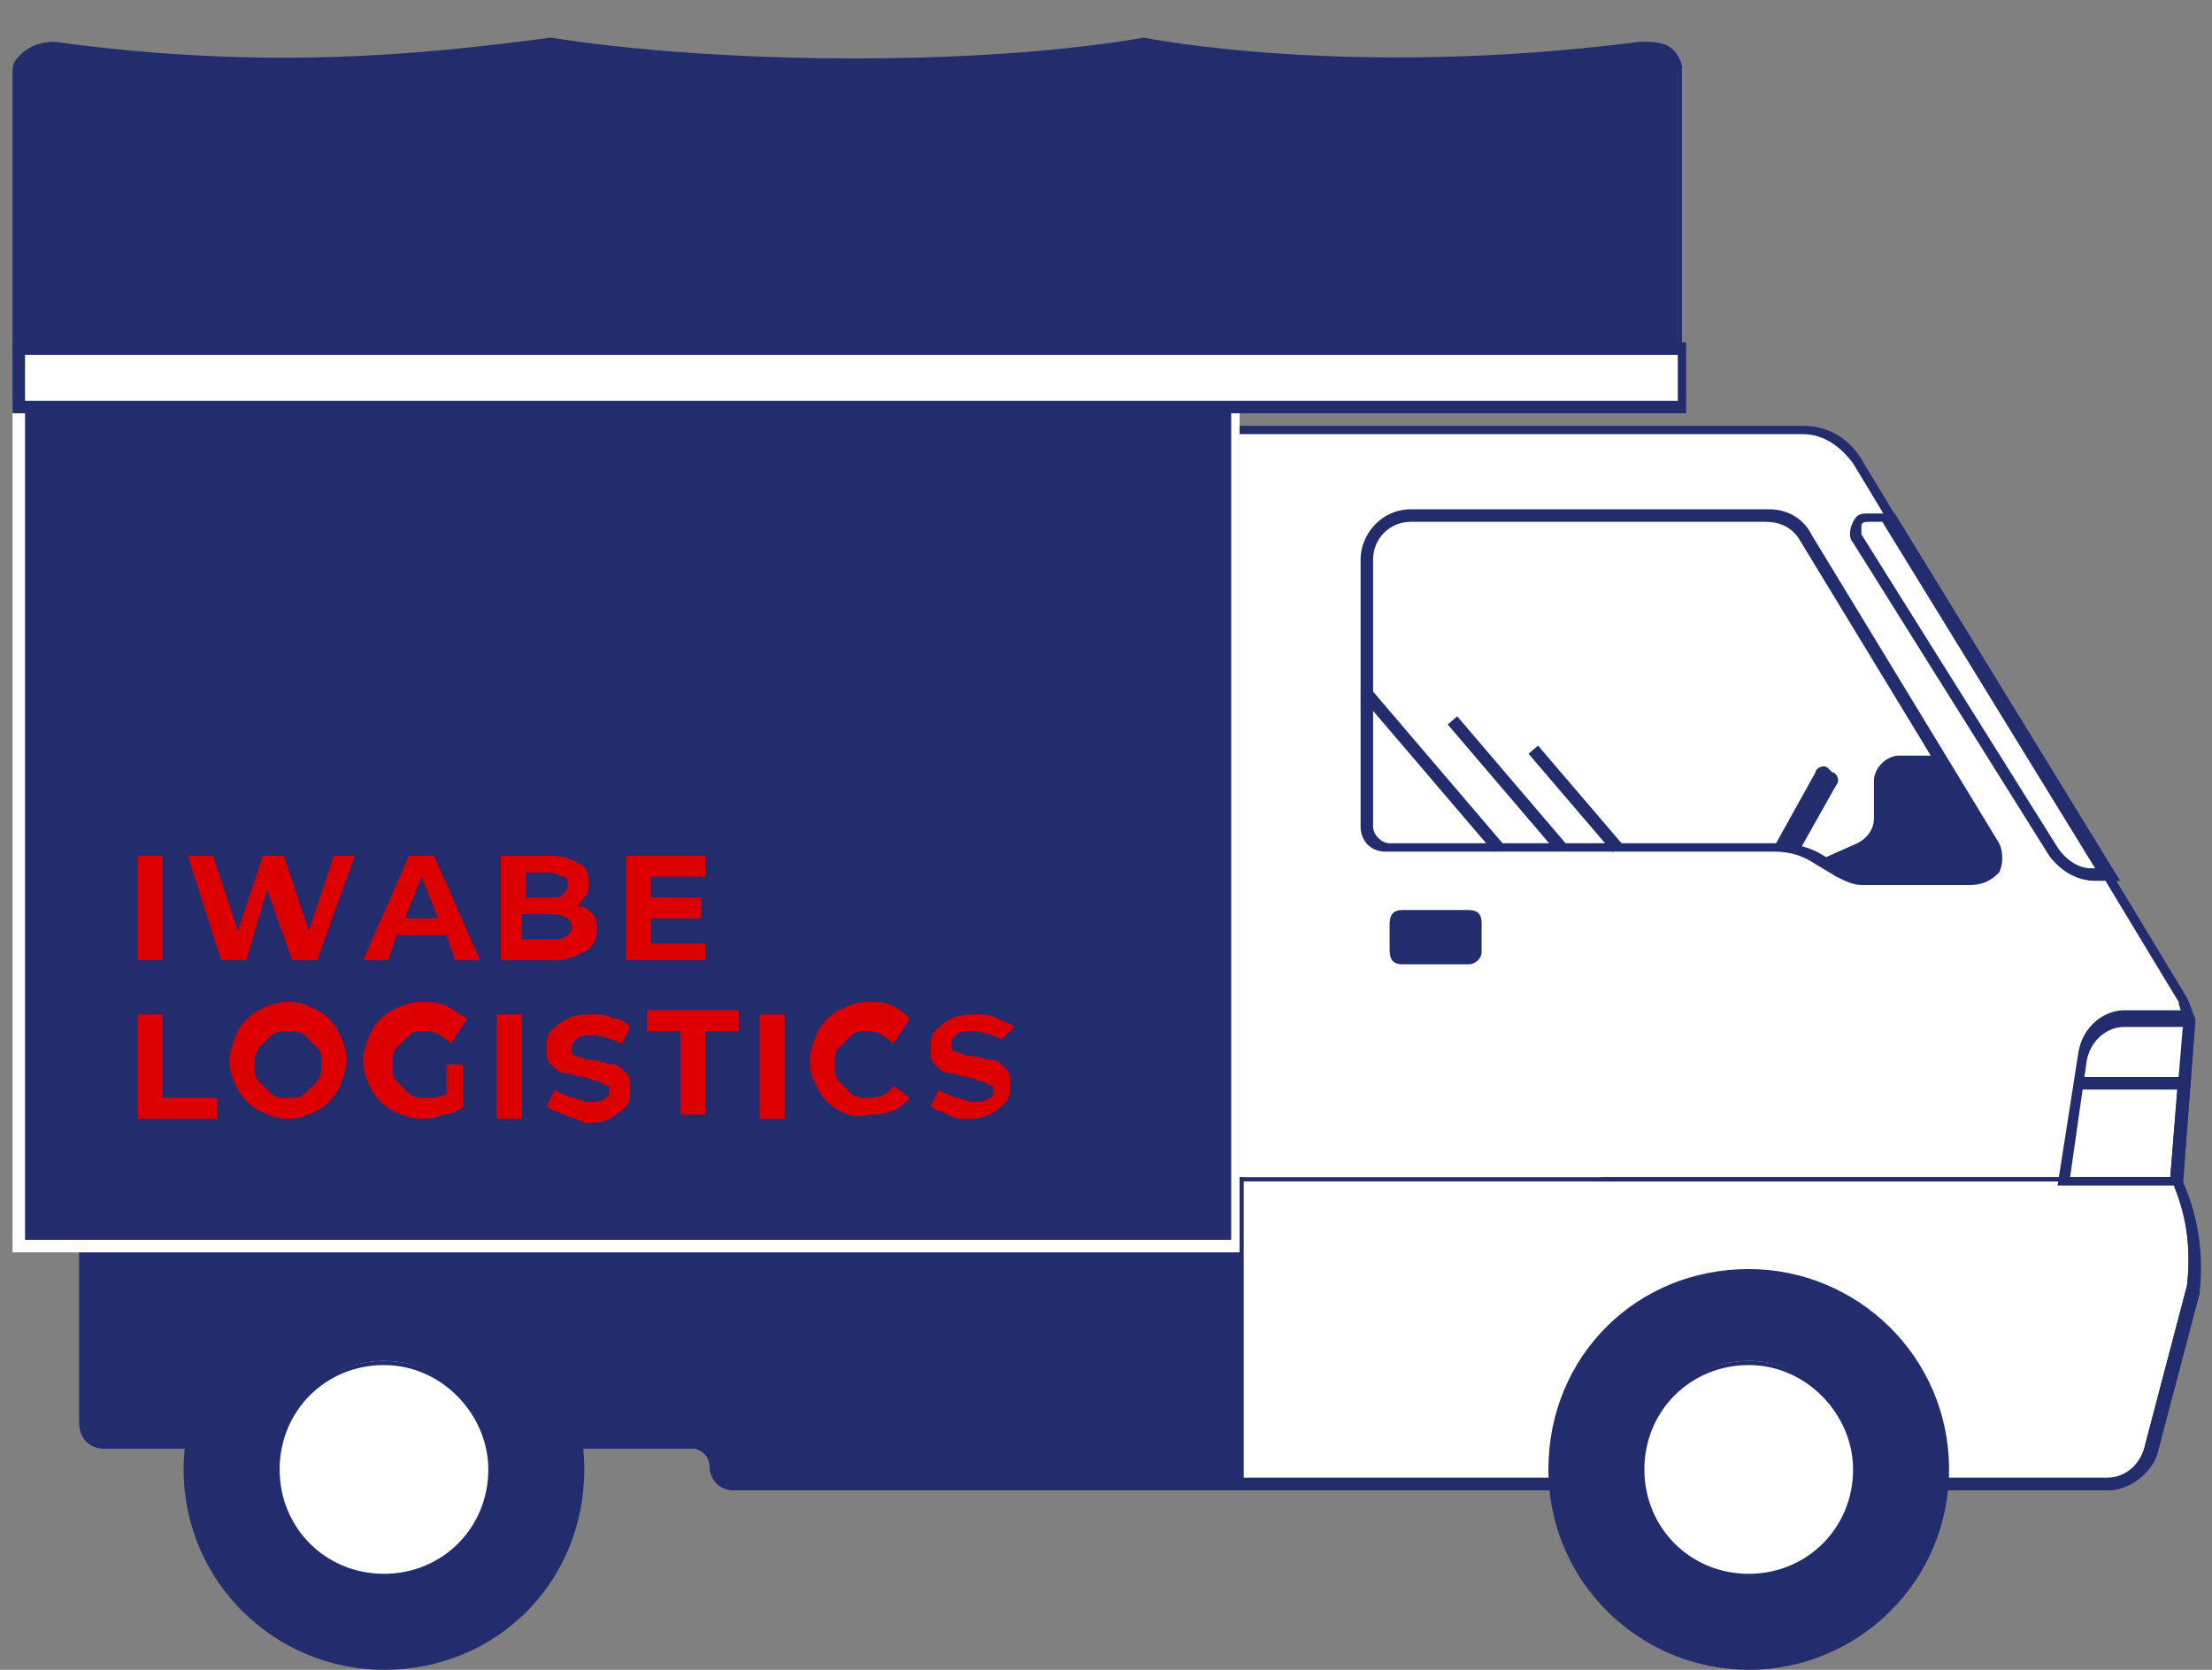 <?xml version="1.0" encoding="utf-8"?>
<!-- Generator: Adobe Illustrator 24.0.2, SVG Export Plug-In . SVG Version: 6.00 Build 0)  -->
<svg version="1.1" id="レイヤー_1" xmlns="http://www.w3.org/2000/svg" xmlns:xlink="http://www.w3.org/1999/xlink" x="0px"
	 y="0px" width="53px" height="40px" viewBox="0 0 53 40" style="enable-background:new 0 0 53 40;" xml:space="preserve">
<rect x="0" y="0" width="53" height="40" fill="#808080" stroke="none"/>
<style type="text/css">
	.st0{fill:#FFFFFF;}
	.st1{fill:#232D6E;}
	.st2{fill:#DC0000;}
</style>
<g>
	<g>
		<path class="st0" d="M43.2,10.3c0.5,0,1,0.3,1.3,0.7l7.8,12.9c0.1,0.1,0.1,0.3,0.1,0.5l-0.3,3.9H38.6c-0.3,0-0.5,0.2-0.5,0.5v0
			c0,0.2-0.2,0.4-0.4,0.4h-8.1V10.3H43.2z"/>
		<path class="st1" d="M37.7,29.3h-8.2V10.2h13.7c0.6,0,1.1,0.3,1.4,0.8l7.8,12.9c0.1,0.2,0.1,0.3,0.2,0.5l-0.3,4H38.6
			c-0.2,0-0.4,0.2-0.4,0.4C38.2,29.1,38,29.3,37.7,29.3z M29.7,29h8c0.1,0,0.2-0.1,0.2-0.2c0-0.4,0.3-0.6,0.6-0.6H52l0.3-3.8
			c0-0.1-0.1-0.3-0.1-0.4l-7.8-12.9c-0.3-0.4-0.7-0.7-1.2-0.7H29.7V29z"/>
	</g>
	<g>
		<path class="st0" d="M29.6,28.3h22.6c0.4,0.8,0.5,1.7,0.4,2.6l-1,3.7c-0.1,0.5-0.5,0.9-1,0.9H29.6V28.3z"/>
		<path class="st1" d="M50.5,35.7h-21v-7.5h22.8l0,0.1c0.4,0.9,0.5,1.8,0.4,2.7l-1,3.8C51.6,35.2,51.1,35.7,50.5,35.7z M29.7,35.4
			h20.8c0.4,0,0.8-0.3,0.9-0.8l1-3.8c0.1-0.8,0-1.7-0.3-2.5H29.7V35.4z"/>
	</g>
	<path class="st1" d="M50.5,35.7h-3.9v-0.3h3.9c0.4,0,0.8-0.3,0.9-0.8l1-3.8c0.1-0.9,0-1.7-0.4-2.6l0.2-0.1c0.4,0.9,0.5,1.8,0.4,2.7
		l-1,3.8C51.6,35.2,51.1,35.7,50.5,35.7z"/>
	<path class="st1" d="M37.2,35.7H17.6c-0.4,0-0.6-0.3-0.6-0.6c0-0.2-0.2-0.4-0.4-0.4h-2.7v-0.3h2.7c0.3,0,0.6,0.3,0.6,0.6
		c0,0.2,0.2,0.4,0.4,0.4h19.7V35.7z"/>
	<path class="st1" d="M4.6,34.7H2.5c-0.4,0-0.6-0.3-0.6-0.6v-4.9h0.3V34c0,0.2,0.2,0.4,0.4,0.4h2.1V34.7z"/>
	<path class="st1" d="M43.6,20.6l0.9-0.4c0.2-0.1,0.4-0.3,0.4-0.6v-0.9c0-0.3,0.3-0.6,0.6-0.6h1l1.3,2.1v0.5l-0.5,0.3h-2.7
		L43.6,20.6z"/>
	<path class="st1" d="M43.1,20.4l0.9-1.6c0.1-0.1,0-0.3-0.1-0.3l-0.1-0.1c-0.1-0.1-0.3,0-0.3,0.1l-1,1.8L43.1,20.4z"/>
	<g>
		<line class="st0" x1="36.8" y1="18" x2="38.8" y2="20.3"/>
		
			<rect x="37.6" y="17.6" transform="matrix(0.76 -0.65 0.65 0.76 -3.392 29.12)" class="st1" width="0.3" height="3.1"/>
	</g>
	<g>
		<line class="st0" x1="32.8" y1="16.6" x2="35.9" y2="20.3"/>
		<rect x="34.2" y="16" transform="matrix(0.76 -0.649 0.649 0.76 -3.773 26.717)" class="st1" width="0.3" height="4.9"/>
	</g>
	<g>
		<line class="st0" x1="34.8" y1="17.3" x2="37.4" y2="20.3"/>
		<rect x="36" y="16.8" transform="matrix(0.76 -0.649 0.649 0.76 -3.576 27.95)" class="st1" width="0.3" height="4"/>
	</g>
	<path class="st1" d="M47.2,21.2h-2.6c-0.2,0-0.4-0.1-0.6-0.2l-0.5-0.3c-0.3-0.2-0.6-0.3-1-0.3h-9.3c-0.4,0-0.6-0.3-0.6-0.6v-6.4
		c0-0.6,0.5-1.2,1.2-1.2h8.6c0.4,0,0.8,0.2,1,0.6l4.5,7.4c0.1,0.2,0.1,0.5,0,0.7C47.7,21.1,47.5,21.2,47.2,21.2z M33.8,12.5
		c-0.5,0-0.9,0.4-0.9,0.9v6.4c0,0.2,0.2,0.4,0.4,0.4h9.3c0.4,0,0.8,0.1,1.1,0.3l0.5,0.3c0.1,0.1,0.3,0.1,0.5,0.1h2.6
		c0.1,0,0.3-0.1,0.3-0.2c0.1-0.1,0.1-0.3,0-0.4l-4.5-7.4c-0.2-0.3-0.5-0.4-0.8-0.4H33.8z"/>
	<g>
		<path class="st1" d="M29.6,28.3v7.3h-12c-0.3,0-0.5-0.2-0.5-0.5c0-0.3-0.2-0.5-0.5-0.5H2.5C2.2,34.5,2,34.3,2,34v-4.9v-0.9H29.6z"
			/>
		<path class="st1" d="M29.7,35.7H17.6c-0.4,0-0.6-0.3-0.6-0.6c0-0.2-0.2-0.4-0.4-0.4H2.5c-0.4,0-0.6-0.3-0.6-0.6v-5.9h27.9V35.7z
			 M2.1,28.4V34c0,0.2,0.2,0.4,0.4,0.4h14.1c0.3,0,0.6,0.3,0.6,0.6c0,0.2,0.2,0.4,0.4,0.4h11.9v-7H2.1z"/>
	</g>
	<g>
		<circle class="st1" cx="41.9" cy="35.2" r="4.7"/>
		<path class="st1" d="M41.9,40c-2.6,0-4.8-2.1-4.8-4.8s2.1-4.8,4.8-4.8c2.6,0,4.8,2.1,4.8,4.8S44.5,40,41.9,40z M41.9,30.7
			c-2.5,0-4.5,2-4.5,4.5s2,4.5,4.5,4.5c2.5,0,4.5-2,4.5-4.5S44.4,30.7,41.9,30.7z"/>
	</g>
	<path class="st1" d="M41.9,38c-1.5,0-2.7-1.2-2.7-2.7s1.2-2.7,2.7-2.7c1.5,0,2.7,1.2,2.7,2.7S43.4,38,41.9,38z M41.9,32.7
		c-1.4,0-2.5,1.1-2.5,2.5c0,1.4,1.1,2.5,2.5,2.5c1.4,0,2.5-1.1,2.5-2.5C44.4,33.9,43.3,32.7,41.9,32.7z"/>
	<g>
		<circle class="st0" cx="41.9" cy="35.2" r="2.6"/>
		<path class="st1" d="M41.9,38c-1.5,0-2.7-1.2-2.7-2.7s1.2-2.7,2.7-2.7c1.5,0,2.7,1.2,2.7,2.7S43.4,38,41.9,38z M41.9,32.7
			c-1.4,0-2.5,1.1-2.5,2.5c0,1.4,1.1,2.5,2.5,2.5c1.4,0,2.5-1.1,2.5-2.5C44.4,33.9,43.3,32.7,41.9,32.7z"/>
	</g>
	<path class="st0" d="M49.8,25.9h2.6l0.1-1.4c0-0.1-0.1-0.2-0.1-0.2h-1.4c-0.5,0-0.9,0.4-1,0.9L49.8,25.9z"/>
	<path class="st1" d="M52.3,28.4h-3l0.5-3.2c0.1-0.6,0.6-1,1.1-1h1.4c0.1,0,0.1,0,0.2,0.1c0.1,0.1,0.1,0.1,0.1,0.2L52.3,28.4z
		 M49.6,28.2H52l0.3-3.6l-1.4,0c-0.4,0-0.8,0.3-0.9,0.8L49.6,28.2z"/>
	<rect x="49.8" y="25.8" class="st1" width="2.6" height="0.3"/>
	<g>
		<path class="st1" d="M33.5,23h1.6c0.1,0,0.2-0.1,0.2-0.2v-0.7c0-0.1-0.1-0.2-0.2-0.2h-1.6c-0.1,0-0.2,0.1-0.2,0.2v0.7
			C33.4,22.9,33.5,23,33.5,23z"/>
		<path class="st1" d="M35.2,23.1h-1.6c-0.2,0-0.3-0.1-0.3-0.3v-0.7c0-0.2,0.1-0.3,0.3-0.3h1.6c0.2,0,0.3,0.1,0.3,0.3v0.7
			C35.5,23,35.3,23.1,35.2,23.1z M33.5,22.1C33.5,22.1,33.5,22.1,33.5,22.1l0,0.7c0,0,0,0,0,0h1.6c0,0,0,0,0,0v-0.7c0,0,0,0,0,0
			H33.5z"/>
	</g>
	<g>
		<path class="st0" d="M50.5,21h-0.4c-0.4,0-0.7-0.2-1-0.5l-4.7-7.5c-0.1-0.2,0-0.5,0.3-0.5h0.5L50.5,21z"/>
		<path class="st1" d="M50.8,21.1h-0.6c-0.4,0-0.8-0.2-1.1-0.6L44.4,13c-0.1-0.1-0.1-0.3,0-0.5c0.1-0.2,0.2-0.2,0.4-0.2h0.6
			L50.8,21.1z M44.8,12.5c-0.1,0-0.2,0-0.2,0.1c0,0.1,0,0.2,0,0.2l4.7,7.5c0.2,0.3,0.5,0.5,0.8,0.5h0.1l-5.1-8.3H44.8z"/>
	</g>
	<g>
		<circle class="st1" cx="9.2" cy="35.2" r="4.7"/>
		<path class="st1" d="M9.2,40c-2.6,0-4.8-2.1-4.8-4.8s2.1-4.8,4.8-4.8s4.8,2.1,4.8,4.8S11.9,40,9.2,40z M9.2,30.7
			c-2.5,0-4.5,2-4.5,4.5s2,4.5,4.5,4.5s4.5-2,4.5-4.5S11.7,30.7,9.2,30.7z"/>
	</g>
	<g>
		<circle class="st0" cx="9.2" cy="35.2" r="2.6"/>
		<path class="st1" d="M9.2,38c-1.5,0-2.7-1.2-2.7-2.7s1.2-2.7,2.7-2.7s2.7,1.2,2.7,2.7S10.7,38,9.2,38z M9.2,32.7
			c-1.4,0-2.5,1.1-2.5,2.5c0,1.4,1.1,2.5,2.5,2.5s2.5-1.1,2.5-2.5C11.7,33.9,10.6,32.7,9.2,32.7z"/>
	</g>
	<g>
		<path class="st1" d="M0.4,8.3h39.8V1.7c0-0.3-0.4-0.6-0.8-0.5C32.3,2,27.5,1,27.5,1S25,1.6,20.5,1.6S13.3,1,13.3,1
			c-3.4,0.5-7.1,0.8-12,0.1C0.8,1.1,0.4,1.4,0.4,1.7V8.3z"/>
		<path class="st1" d="M40.4,8.5H0.3V1.7c0-0.2,0.1-0.3,0.2-0.4C0.7,1.1,1,1,1.3,1c5.1,0.7,8.9,0.3,11.9-0.1l0,0l0,0
			c0,0,2.8,0.5,7.3,0.5c4.4,0,6.9-0.5,6.9-0.5l0,0l0,0c0,0,4.9,1,11.9,0.1c0.3,0,0.6,0,0.8,0.2c0.1,0.1,0.2,0.3,0.2,0.4V8.5z
			 M0.6,8.2h39.6V1.7c0-0.1-0.1-0.2-0.1-0.2c-0.1-0.1-0.3-0.2-0.6-0.1c-6.8,0.8-11.6,0-12-0.1c-0.3,0.1-2.7,0.5-6.9,0.5
			c-4.3,0-7-0.5-7.3-0.5C10.2,1.6,6.3,2,1.2,1.3c-0.2,0-0.4,0-0.6,0.1c-0.1,0-0.1,0.1-0.1,0.2V8.2z"/>
	</g>
	<g>
		
			<rect x="0.4" y="9.7" transform="matrix(-1 -4.489088e-11 4.489088e-11 -1 30.034 39.591)" class="st1" width="29.2" height="20.1"/>
		<path class="st0" d="M29.7,30H0.3V9.6h29.4V30z M0.6,29.7h28.9V9.9H0.6V29.7z"/>
	</g>
	<g>
		<path class="st2" d="M3.3,20.5h0.6V23H3.3V20.5z"/>
		<path class="st2" d="M8.5,20.5L7.6,23H7l-0.6-1.7L5.9,23H5.3l-0.8-2.5h0.6l0.6,1.8l0.6-1.8h0.5l0.6,1.8l0.6-1.8H8.5z"/>
		<path class="st2" d="M10.7,22.4H9.5L9.3,23H8.7l1.1-2.5h0.6l1.1,2.5h-0.6L10.7,22.4z M10.5,22l-0.4-1l-0.4,1H10.5z"/>
		<path class="st2" d="M14.2,21.9c0.1,0.1,0.1,0.2,0.1,0.4c0,0.2-0.1,0.4-0.3,0.5c-0.2,0.1-0.4,0.2-0.7,0.2H12v-2.5h1.2
			c0.3,0,0.5,0.1,0.7,0.2c0.2,0.1,0.2,0.3,0.2,0.5c0,0.1,0,0.2-0.1,0.3c-0.1,0.1-0.1,0.2-0.2,0.2C14,21.7,14.1,21.8,14.2,21.9z
			 M12.6,20.9v0.6h0.6c0.1,0,0.3,0,0.3-0.1c0.1-0.1,0.1-0.1,0.1-0.2c0-0.1,0-0.2-0.1-0.2c-0.1,0-0.2-0.1-0.3-0.1H12.6z M13.6,22.4
			c0.1-0.1,0.1-0.1,0.1-0.2c0-0.2-0.2-0.3-0.5-0.3h-0.7v0.6h0.7C13.4,22.5,13.5,22.5,13.6,22.4z"/>
		<path class="st2" d="M16.9,22.5V23H15v-2.5h1.9v0.5h-1.3v0.5h1.2v0.5h-1.2v0.6H16.9z"/>
		<path class="st2" d="M3.3,24.3h0.6v2h1.3v0.5H3.3V24.3z"/>
		<path class="st2" d="M6.2,26.6c-0.2-0.1-0.4-0.3-0.5-0.5c-0.1-0.2-0.2-0.4-0.2-0.7c0-0.2,0.1-0.5,0.2-0.7c0.1-0.2,0.3-0.4,0.5-0.5
			c0.2-0.1,0.4-0.2,0.7-0.2c0.3,0,0.5,0.1,0.7,0.2s0.4,0.3,0.5,0.5c0.1,0.2,0.2,0.4,0.2,0.7c0,0.2-0.1,0.5-0.2,0.7
			c-0.1,0.2-0.3,0.4-0.5,0.5c-0.2,0.1-0.4,0.2-0.7,0.2C6.6,26.8,6.4,26.7,6.2,26.6z M7.3,26.2c0.1-0.1,0.2-0.2,0.3-0.3
			c0.1-0.1,0.1-0.3,0.1-0.4c0-0.2,0-0.3-0.1-0.4c-0.1-0.1-0.2-0.2-0.3-0.3c-0.1-0.1-0.3-0.1-0.4-0.1s-0.3,0-0.4,0.1
			c-0.1,0.1-0.2,0.2-0.3,0.3c-0.1,0.1-0.1,0.3-0.1,0.4c0,0.2,0,0.3,0.1,0.4c0.1,0.1,0.2,0.2,0.3,0.3c0.1,0.1,0.3,0.1,0.4,0.1
			S7.2,26.3,7.3,26.2z"/>
		<path class="st2" d="M10.6,25.5h0.5v1c-0.1,0.1-0.3,0.2-0.5,0.2c-0.2,0.1-0.4,0.1-0.5,0.1c-0.3,0-0.5-0.1-0.7-0.2
			c-0.2-0.1-0.4-0.3-0.5-0.5c-0.1-0.2-0.2-0.4-0.2-0.7c0-0.2,0.1-0.5,0.2-0.7c0.1-0.2,0.3-0.4,0.5-0.5c0.2-0.1,0.4-0.2,0.7-0.2
			c0.2,0,0.4,0,0.6,0.1c0.2,0.1,0.3,0.2,0.5,0.3L10.8,25c-0.2-0.2-0.4-0.3-0.6-0.3c-0.2,0-0.3,0-0.4,0.1c-0.1,0.1-0.2,0.2-0.3,0.3
			c-0.1,0.1-0.1,0.3-0.1,0.4c0,0.2,0,0.3,0.1,0.4c0.1,0.1,0.2,0.2,0.3,0.3c0.1,0.1,0.3,0.1,0.4,0.1c0.2,0,0.3,0,0.5-0.1V25.5z"/>
		<path class="st2" d="M11.9,24.3h0.6v2.5h-0.6V24.3z"/>
		<path class="st2" d="M13.5,26.7c-0.2-0.1-0.3-0.1-0.4-0.2l0.2-0.4c0.1,0.1,0.2,0.1,0.4,0.2c0.1,0,0.3,0.1,0.4,0.1
			c0.2,0,0.3,0,0.4-0.1c0.1,0,0.1-0.1,0.1-0.2c0-0.1,0-0.1-0.1-0.1c0,0-0.1-0.1-0.2-0.1c-0.1,0-0.2-0.1-0.3-0.1
			c-0.2,0-0.3-0.1-0.5-0.1c-0.1,0-0.2-0.1-0.3-0.2c-0.1-0.1-0.1-0.2-0.1-0.4c0-0.1,0-0.3,0.1-0.4c0.1-0.1,0.2-0.2,0.4-0.3
			c0.2-0.1,0.4-0.1,0.6-0.1c0.2,0,0.3,0,0.5,0.1c0.2,0,0.3,0.1,0.4,0.2l-0.2,0.4c-0.2-0.1-0.5-0.2-0.7-0.2c-0.2,0-0.3,0-0.4,0.1
			c-0.1,0.1-0.1,0.1-0.1,0.2c0,0.1,0,0.2,0.1,0.2c0.1,0,0.2,0.1,0.4,0.1c0.2,0,0.3,0.1,0.5,0.1c0.1,0,0.2,0.1,0.3,0.2
			c0.1,0.1,0.1,0.2,0.1,0.4c0,0.1,0,0.3-0.1,0.4c-0.1,0.1-0.2,0.2-0.4,0.3c-0.2,0.1-0.4,0.1-0.6,0.1C13.9,26.8,13.7,26.8,13.5,26.7z
			"/>
		<path class="st2" d="M16.3,24.7h-0.8v-0.5h2.2v0.5h-0.8v2h-0.6V24.7z"/>
		<path class="st2" d="M18.2,24.3h0.6v2.5h-0.6V24.3z"/>
		<path class="st2" d="M20.1,26.6c-0.2-0.1-0.4-0.3-0.5-0.5c-0.1-0.2-0.2-0.4-0.2-0.7c0-0.2,0.1-0.5,0.2-0.7
			c0.1-0.2,0.3-0.4,0.5-0.5c0.2-0.1,0.4-0.2,0.7-0.2c0.2,0,0.4,0,0.6,0.1c0.2,0.1,0.3,0.2,0.4,0.3L21.4,25c-0.2-0.2-0.4-0.3-0.6-0.3
			c-0.2,0-0.3,0-0.4,0.1c-0.1,0.1-0.2,0.2-0.3,0.3C20,25.2,20,25.3,20,25.5c0,0.2,0,0.3,0.1,0.4c0.1,0.1,0.2,0.2,0.3,0.3
			c0.1,0.1,0.3,0.1,0.4,0.1c0.3,0,0.5-0.1,0.6-0.3l0.4,0.3c-0.1,0.1-0.3,0.3-0.4,0.3c-0.2,0.1-0.4,0.1-0.6,0.1
			C20.5,26.8,20.3,26.7,20.1,26.6z"/>
		<path class="st2" d="M22.7,26.7c-0.2-0.1-0.3-0.1-0.4-0.2l0.2-0.4c0.1,0.1,0.2,0.1,0.4,0.2c0.1,0,0.3,0.1,0.4,0.1
			c0.2,0,0.3,0,0.4-0.1c0.1,0,0.1-0.1,0.1-0.2c0-0.1,0-0.1-0.1-0.1c0,0-0.1-0.1-0.2-0.1c-0.1,0-0.2-0.1-0.3-0.1
			c-0.2,0-0.3-0.1-0.5-0.1c-0.1,0-0.2-0.1-0.3-0.2c-0.1-0.1-0.1-0.2-0.1-0.4c0-0.1,0-0.3,0.1-0.4c0.1-0.1,0.2-0.2,0.4-0.3
			c0.2-0.1,0.4-0.1,0.6-0.1c0.2,0,0.3,0,0.5,0.1s0.3,0.1,0.4,0.2L24,24.9c-0.2-0.1-0.5-0.2-0.7-0.2c-0.2,0-0.3,0-0.4,0.1
			c-0.1,0.1-0.1,0.1-0.1,0.2c0,0.1,0,0.2,0.1,0.2c0.1,0,0.2,0.1,0.4,0.1c0.2,0,0.3,0.1,0.5,0.1c0.1,0,0.2,0.1,0.3,0.2
			c0.1,0.1,0.1,0.2,0.1,0.4c0,0.1,0,0.3-0.1,0.4c-0.1,0.1-0.2,0.2-0.4,0.3c-0.2,0.1-0.4,0.1-0.6,0.1C23,26.8,22.9,26.8,22.7,26.7z"
			/>
	</g>
	<g>
		
			<rect x="0.4" y="8.3" transform="matrix(-1 -4.471280e-11 4.471280e-11 -1 40.687 18.069)" class="st0" width="39.8" height="1.4"/>
		<path class="st1" d="M40.4,9.9H0.3V8.2h40.1V9.9z M0.6,9.6h39.6V8.5H0.6V9.6z"/>
	</g>
</g>
</svg>
